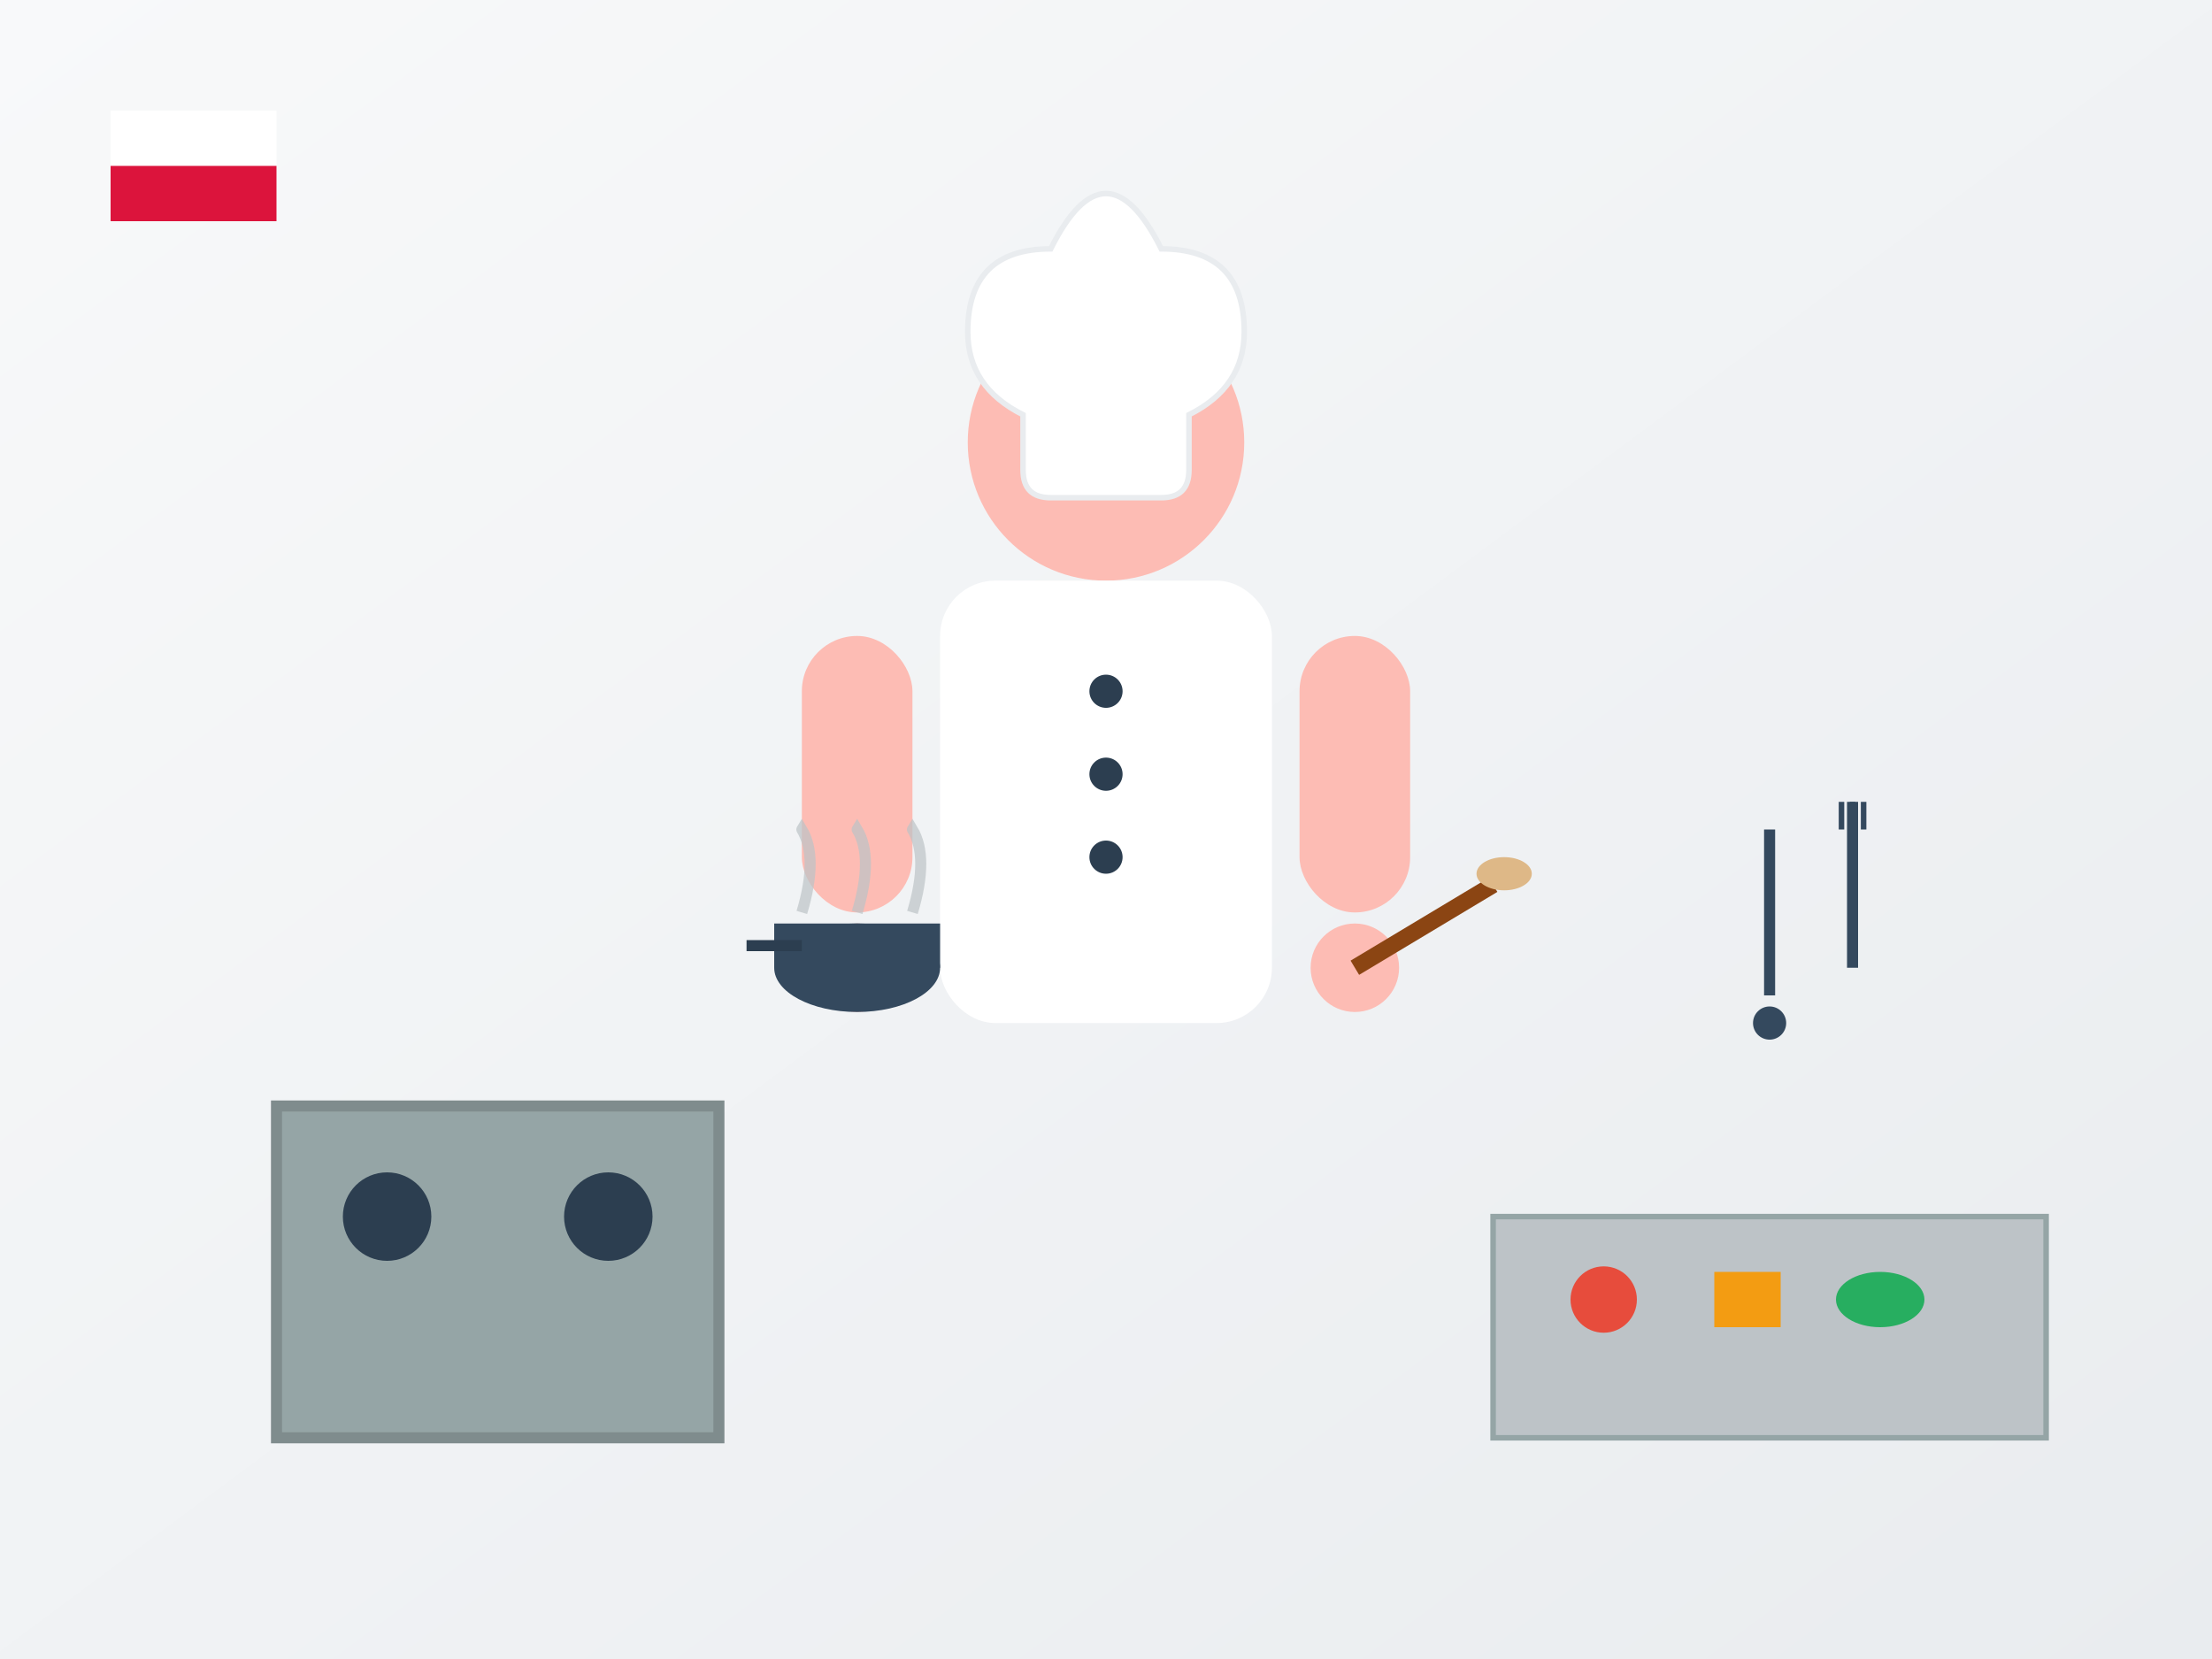 <svg xmlns="http://www.w3.org/2000/svg" viewBox="0 0 400 300" width="400" height="300">
  <rect x="0" y="0" width="400" height="300" fill="#333333" stroke="none"/>
  <defs>
    <linearGradient id="chefGradient" x1="0%" y1="0%" x2="100%" y2="100%">
      <stop offset="0%" style="stop-color:#f8f9fa;stop-opacity:1" />
      <stop offset="100%" style="stop-color:#e9ecef;stop-opacity:1" />
    </linearGradient>
  </defs>
  
  <!-- Background -->
  <rect width="400" height="300" fill="url(#chefGradient)"/>
  
  <!-- Chef figure -->
  <!-- Head -->
  <circle cx="200" cy="80" r="25" fill="#fdbcb4"/>
  
  <!-- Chef hat -->
  <path d="M175 60 Q175 45 190 45 Q195 35 200 35 Q205 35 210 45 Q225 45 225 60 Q225 70 215 75 L215 85 Q215 90 210 90 L190 90 Q185 90 185 85 L185 75 Q175 70 175 60 Z" fill="white" stroke="#e9ecef" stroke-width="1"/>
  
  <!-- Body -->
  <rect x="170" y="105" width="60" height="80" rx="10" fill="white"/>
  
  <!-- Chef coat buttons -->
  <circle cx="200" cy="125" r="3" fill="#2c3e50"/>
  <circle cx="200" cy="140" r="3" fill="#2c3e50"/>
  <circle cx="200" cy="155" r="3" fill="#2c3e50"/>
  
  <!-- Arms -->
  <rect x="145" y="115" width="20" height="50" rx="10" fill="#fdbcb4"/>
  <rect x="235" y="115" width="20" height="50" rx="10" fill="#fdbcb4"/>
  
  <!-- Hands -->
  <circle cx="155" cy="175" r="8" fill="#fdbcb4"/>
  <circle cx="245" cy="175" r="8" fill="#fdbcb4"/>
  
  <!-- Cooking pot in left hand -->
  <ellipse cx="155" cy="175" rx="15" ry="8" fill="#34495e"/>
  <rect x="140" y="167" width="30" height="8" fill="#34495e"/>
  <line x1="135" y1="171" x2="145" y2="171" stroke="#2c3e50" stroke-width="2"/>
  
  <!-- Wooden spoon in right hand -->
  <line x1="245" y1="175" x2="270" y2="160" stroke="#8b4513" stroke-width="3"/>
  <ellipse cx="272" cy="158" rx="5" ry="3" fill="#deb887"/>
  
  <!-- Steam from pot -->
  <path d="M145 165 Q148 155 145 150 Q142 155 145 150" stroke="#bdc3c7" stroke-width="2" fill="none" opacity="0.7"/>
  <path d="M155 165 Q158 155 155 150 Q152 155 155 150" stroke="#bdc3c7" stroke-width="2" fill="none" opacity="0.7"/>
  <path d="M165 165 Q168 155 165 150 Q162 155 165 150" stroke="#bdc3c7" stroke-width="2" fill="none" opacity="0.7"/>
  
  <!-- Kitchen background elements -->
  <!-- Stove -->
  <rect x="50" y="200" width="80" height="60" fill="#95a5a6" stroke="#7f8c8d" stroke-width="2"/>
  <circle cx="70" cy="220" r="8" fill="#2c3e50"/>
  <circle cx="110" cy="220" r="8" fill="#2c3e50"/>
  
  <!-- Counter -->
  <rect x="270" y="220" width="100" height="40" fill="#bdc3c7" stroke="#95a5a6" stroke-width="1"/>
  
  <!-- Ingredients on counter -->
  <circle cx="290" cy="235" r="6" fill="#e74c3c"/> <!-- Tomato -->
  <rect x="310" y="230" width="12" height="10" fill="#f39c12"/> <!-- Cheese -->
  <ellipse cx="340" cy="235" rx="8" ry="5" fill="#27ae60"/> <!-- Lettuce -->
  
  <!-- Kitchen utensils on wall -->
  <line x1="320" y1="150" x2="320" y2="180" stroke="#34495e" stroke-width="2"/>
  <circle cx="320" cy="185" r="3" fill="#34495e"/>
  
  <line x1="335" y1="145" x2="335" y2="175" stroke="#34495e" stroke-width="2"/>
  <line x1="333" y1="145" x2="333" y2="150" stroke="#34495e" stroke-width="1"/>
  <line x1="335" y1="145" x2="335" y2="150" stroke="#34495e" stroke-width="1"/>
  <line x1="337" y1="145" x2="337" y2="150" stroke="#34495e" stroke-width="1"/>
  
  <!-- Polish flag colors accent -->
  <rect x="20" y="20" width="30" height="20" fill="white"/>
  <rect x="20" y="30" width="30" height="10" fill="#dc143c"/>
</svg>
